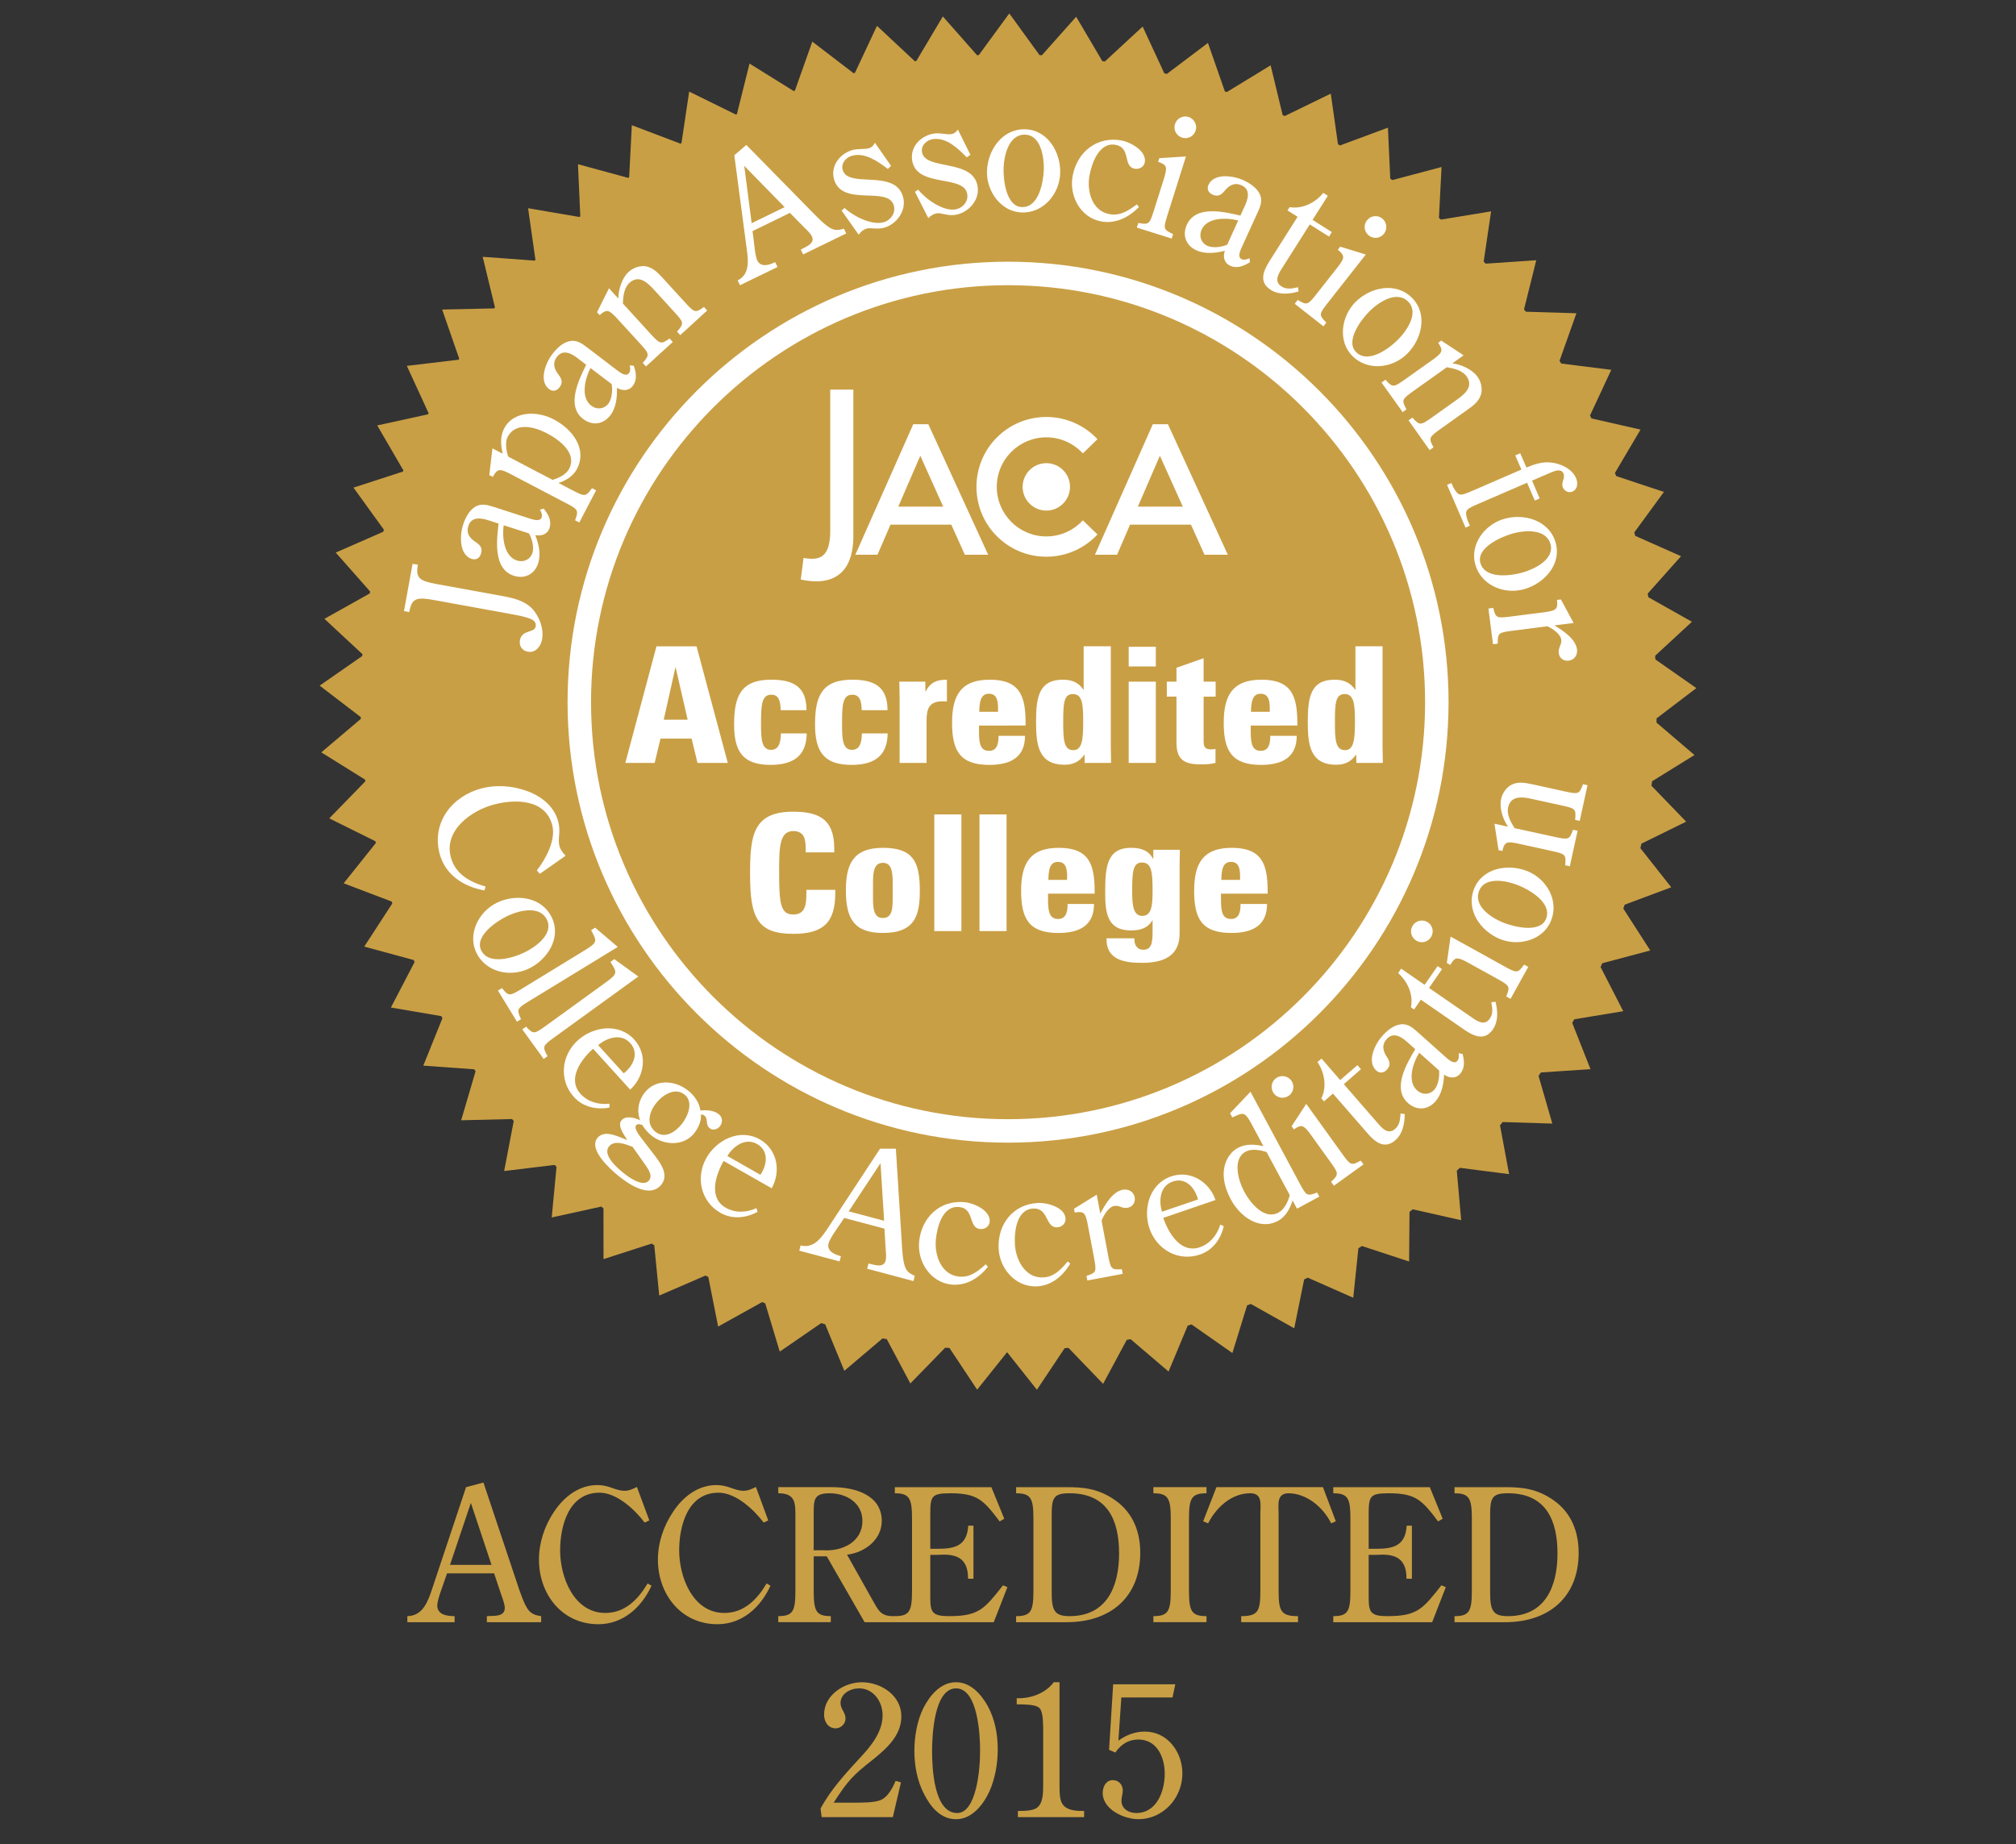 <?xml version="1.0" encoding="utf-8"?>
<!-- Generator: Adobe Illustrator 15.0.0, SVG Export Plug-In . SVG Version: 6.00 Build 0)  -->
<!DOCTYPE svg PUBLIC "-//W3C//DTD SVG 1.1//EN" "http://www.w3.org/Graphics/SVG/1.1/DTD/svg11.dtd">
<svg version="1.1" id="レイヤー_1" xmlns="http://www.w3.org/2000/svg" xmlns:xlink="http://www.w3.org/1999/xlink" x="0px"
	 y="0px" width="345px" height="315.667px" viewBox="0 0 345 315.667" enable-background="new 0 0 345 315.667"
	 xml:space="preserve">
<rect x="0" y="0" width="345" height="315.667" fill="#333333" stroke="none"/>
<g>
	<g>
		<g>
			<path fill="#C99F45" d="M289.976,129.224l-6.497-5.55c0-0.238,0.017-0.485,0.017-0.724l6.802-5.178l-7.017-4.908
				c-0.009-0.205-0.032-0.411-0.032-0.633l6.29-5.813l-7.46-4.206c-0.033-0.207-0.083-0.413-0.107-0.618l5.705-6.398l-7.837-3.483
				c-0.05-0.198-0.116-0.387-0.165-0.585l5.07-6.932l-8.166-2.717c-0.066-0.181-0.131-0.353-0.215-0.535l4.381-7.418l-8.396-1.911
				c-0.082-0.165-0.166-0.33-0.255-0.494l3.647-7.823l-8.562-1.078c-0.097-0.157-0.198-0.306-0.295-0.462l2.887-8.143l-8.65-0.263
				c-0.101-0.132-0.217-0.264-0.315-0.396l2.093-8.415l-8.662,0.584c-0.107-0.116-0.223-0.239-0.338-0.354l1.275-8.597l-8.58,1.409
				c-0.123-0.099-0.23-0.182-0.346-0.288l0.444-8.711l-8.431,2.24c-0.117-0.082-0.229-0.165-0.346-0.248l-0.396-8.728l-8.202,3.047
				c-0.098-0.066-0.229-0.132-0.346-0.198l-1.234-8.669l-7.873,3.828c-0.122-0.057-0.238-0.099-0.361-0.149l-2.057-8.53
				l-7.494,4.578c-0.116-0.033-0.221-0.066-0.338-0.1l-2.896-8.308l-7.025,5.302c-0.148-0.033-0.295-0.065-0.445-0.098l-3.705-8.004
				l-6.472,5.979c-0.149-0.026-0.296-0.034-0.427-0.06l-4.479-7.599l-5.86,6.587c-0.129-0.008-0.27-0.008-0.4-0.008l-5.184-7.147
				l-5.223,7.139c-0.098,0.009-0.198,0-0.301,0.009l-5.846-6.636l-4.541,7.633c-0.083,0.017-0.167,0.017-0.247,0.042l-6.485-6.06
				l-3.774,8.044c-0.083,0.018-0.162,0.042-0.231,0.058l-7.063-5.401l-2.974,8.383c-0.079,0.024-0.149,0.04-0.21,0.073l-7.557-4.701
				l-2.158,8.645c-0.061,0.026-0.122,0.057-0.185,0.083l-7.985-3.936l-1.314,8.802c-0.052,0.042-0.111,0.074-0.172,0.116
				l-8.328-3.162l-0.456,8.9c-0.049,0.033-0.107,0.074-0.166,0.116l-8.595-2.339l0.395,8.901c-0.033,0.04-0.101,0.09-0.14,0.132
				l-8.792-1.499l1.257,8.825c-0.042,0.05-0.092,0.091-0.133,0.14l-8.892-0.65l2.1,8.662c-0.042,0.049-0.083,0.107-0.123,0.165
				l-8.914,0.198l2.918,8.415c-0.041,0.058-0.074,0.114-0.107,0.173l-8.855,1.054l3.726,8.102c-0.033,0.057-0.066,0.123-0.104,0.188
				l-8.69,1.902l4.48,7.698c-0.03,0.066-0.049,0.132-0.074,0.198l-8.468,2.75l5.203,7.203c-0.033,0.116-0.066,0.231-0.103,0.348
				l-8.139,3.565l5.878,6.653c-0.024,0.114-0.045,0.237-0.057,0.345l-7.757,4.34l6.501,6.042c-0.008,0.116-0.016,0.223-0.037,0.33
				l-7.279,5.062l7.031,5.385c0,0.107,0.01,0.207,0.01,0.314l-6.76,5.722l7.505,4.677c0.008,0.1,0.017,0.189,0.033,0.281
				l-6.175,6.339l7.9,3.919c0.024,0.107,0.049,0.206,0.069,0.305l-5.504,6.891l8.225,3.13c0.03,0.106,0.062,0.222,0.095,0.321
				l-4.799,7.384l8.471,2.299c0.038,0.115,0.095,0.229,0.144,0.346l-4.054,7.781l8.625,1.473c0.058,0.125,0.132,0.231,0.198,0.348
				l-3.278,8.126l8.708,0.625c0.087,0.117,0.169,0.231,0.239,0.34l-2.466,8.388l8.708-0.213c0.098,0.115,0.197,0.223,0.288,0.337
				l-1.64,8.563l8.626-1.045c0.106,0.106,0.221,0.223,0.337,0.328l-0.824,8.662l8.477-1.86c0.124,0.106,0.255,0.206,0.38,0.305
				l0.011,8.679l8.234-2.65c0.158,0.09,0.297,0.182,0.448,0.281l0.849,8.613l7.917-3.426c0.166,0.082,0.33,0.158,0.482,0.246
				l1.681,8.482l7.535-4.184c0.176,0.074,0.35,0.148,0.525,0.215l2.487,8.258l7.081-4.874c0.231,0.065,0.456,0.124,0.691,0.198
				l3.277,7.961l6.55-5.551c0.233,0.059,0.481,0.092,0.716,0.133l4.035,7.582l5.957-6.116c0.247,0.017,0.493,0.017,0.733,0.043
				l4.739,7.14l5.127-6.417l5.101,6.431l4.744-7.114c0.229-0.017,0.445-0.023,0.66-0.05l5.924,6.151l4.045-7.524
				c0.221-0.051,0.436-0.076,0.658-0.124l6.496,5.542l3.284-7.87c0.222-0.067,0.437-0.116,0.649-0.19l6.991,4.891l2.513-8.15
				c0.205-0.082,0.426-0.164,0.641-0.248l7.428,4.167l1.695-8.351c0.208-0.099,0.412-0.197,0.611-0.321l7.795,3.442l0.883-8.473
				c0.196-0.122,0.404-0.254,0.6-0.379l8.078,2.651l0.066-8.497c0.182-0.15,0.381-0.297,0.561-0.436l8.283,1.869l-0.75-8.475
				c0.174-0.164,0.352-0.329,0.518-0.493l8.431,1.079l-1.556-8.365c0.157-0.182,0.306-0.354,0.463-0.551l8.488,0.264l-2.355-8.169
				c0.148-0.196,0.271-0.396,0.413-0.583l8.479-0.561l-3.129-7.92c0.117-0.207,0.23-0.412,0.348-0.617l8.383-1.383l-3.878-7.566
				c0.098-0.215,0.204-0.43,0.288-0.643l8.216-2.189l-4.61-7.164c0.074-0.23,0.153-0.445,0.229-0.668l7.971-2.98l-5.283-6.694
				c0.055-0.255,0.129-0.519,0.18-0.774l7.658-3.763l-5.947-6.15c0.05-0.248,0.084-0.501,0.107-0.758L289.976,129.224z"/>
			<path fill="#FFFFFF" d="M172.51,195.57c-41.568,0-75.382-33.822-75.382-75.386c0-41.572,33.814-75.396,75.382-75.396
				s75.383,33.824,75.383,75.396C247.893,161.748,214.078,195.57,172.51,195.57z M172.51,48.814
				c-39.35,0-71.365,32.013-71.365,71.37s32.016,71.369,71.365,71.369c39.351,0,71.367-32.012,71.367-71.369
				S211.861,48.814,172.51,48.814z"/>
			<path fill="#FFFFFF" d="M74.299,102.703c-3.025-0.55-3.828-0.337-4.269,2.051l-0.897-0.166l1.473-8.093l0.906,0.165
				c-0.418,2.28,0.255,2.766,3.282,3.317l11.222,2.042c1.885,0.354,3.685,0.767,5.022,2.117c1.285,1.366,2.062,3.499,1.722,5.334
				c-0.21,1.152-1.125,2.314-2.418,2.075c-1.013-0.181-1.542-1.021-1.365-1.977c0.333-1.86,2.479-1.161,2.701-2.37
				c0.109-0.601-0.29-1.046-0.849-1.26c-1.086-0.444-2.483-0.683-3.64-0.889L74.299,102.703z"/>
			<path fill="#FFFFFF" d="M90.518,91.292c0.537,0.898,0.911,2.371,0.599,3.351c-0.351,1.062-1.425,1.68-2.678,1.277
				c-2.206-0.709-2.536-4.043-2.243-6.02L90.518,91.292z M85.32,89.612c-0.338,2.874-0.925,7.79,2.603,8.927
				c1.885,0.608,3.572-0.255,4.165-2.117c0.524-1.589,0.103-3.311-0.484-4.842c1.037,0.213,2.091-0.123,2.435-1.21
				c0.404-1.25-0.213-2.33-0.981-3.31l-0.668,0.165c0.238,0.436,0.454,0.855,0.312,1.309c-0.259,0.79-1.427,0.42-2.057,0.213
				l-6.061-1.959c-1.112-0.353-2.227-0.708-3.331-0.009c-1.037,0.659-1.658,1.951-2.014,3.072c-0.562,1.728-0.708,5.096,1.496,5.813
				c0.724,0.23,1.333-0.124,1.569-0.882c0.309-0.947-0.09-1.449-0.833-1.959c-1.05-0.667-1.741-1.499-1.313-2.825
				c0.515-1.589,2.108-1.375,3.413-0.955L85.32,89.612z"/>
			<path fill="#FFFFFF" d="M86.992,78.167c-0.359-0.88-0.581-2.511-0.124-3.375c1.37-2.618,4.618-1.737,6.727-0.633
				c2.095,1.094,5.211,3.392,3.799,6.084c-0.548,1.037-1.779,1.532-2.82,1.894L86.992,78.167z M95.565,82.655
				c1.266-0.379,2.534-1.168,3.17-2.379c1.837-3.533-0.905-6.925-3.997-8.506c-2.675-1.433-6.837-1.532-8.459,1.556
				c-0.717,1.376-0.594,2.841-0.25,4.331l-1.759-0.914l-0.535,4.57l0.602,0.312c0.769-1.481,1.288-1.342,2.634-0.7l9.629,5.048
				c2.326,1.209,2.47,1.284,1.819,3.08l0.717,0.377l2.874-5.507l-0.703-0.371c-1.096,1.539-1.24,1.458-3.561,0.246L95.565,82.655z"
				/>
			<path fill="#FFFFFF" d="M104.673,65.743c0.194,1.021,0.046,2.544-0.563,3.351c-0.696,0.888-1.916,1.111-2.951,0.321
				c-1.838-1.4-1.043-4.652-0.112-6.43L104.673,65.743z M100.314,62.434c-1.273,2.586-3.467,7.031-0.519,9.278
				c1.573,1.195,3.445,0.939,4.643-0.609c1.007-1.325,1.191-3.087,1.142-4.734c0.918,0.552,2.018,0.585,2.708-0.321
				c0.792-1.046,0.57-2.264,0.175-3.45l-0.687-0.066c0.081,0.495,0.15,0.957-0.138,1.334c-0.506,0.667-1.478-0.083-2.021-0.485
				l-5.047-3.846c-0.938-0.716-1.87-1.433-3.142-1.135c-1.198,0.271-2.215,1.284-2.922,2.224c-1.1,1.439-2.375,4.577-0.532,5.977
				c0.602,0.46,1.293,0.321,1.768-0.297c0.613-0.798,0.414-1.409-0.125-2.133c-0.766-0.971-1.141-2-0.301-3.104
				c1.025-1.325,2.454-0.592,3.533,0.24L100.314,62.434z"/>
			<path fill="#FFFFFF" d="M111.168,56.966c1.775,1.927,1.885,2.06,3.412,0.963l0.553,0.6l-4.593,4.191l-0.543-0.601
				c1.25-1.45,1.13-1.565-0.631-3.499l-4.047-4.422c-1.058-1.038-1.436-1.409-2.697-0.264l-0.452-0.494l2.043-4.1l1.604,1.754
				c0.01-1.557,0.611-3.509,1.759-4.554c0.719-0.659,1.717-1.029,2.692-0.996c1.37,0.149,2.256,1.07,3.15,2.042l3.646,3.994
				c1.765,1.934,1.885,2.059,3.408,0.963l0.548,0.601l-4.615,4.215l-0.543-0.601c1.272-1.467,1.156-1.588-0.614-3.516l-3.285-3.607
				c-1.132-1.234-2.625-2.701-4.257-1.217c-0.901,0.824-1.078,2.346-1.119,3.523L111.168,56.966z"/>
			<path fill="#FFFFFF" d="M134.273,35.451l-5.64,2.75l-1.271-9.814L134.273,35.451z M125.664,26.575l2.108,15.917
				c0.273,2.008,0.615,4.421-1.539,5.5l0.408,0.824l6.421-3.12l-0.408-0.833c-1.021,0.503-2.444,0.972-3.07-0.304
				c-0.351-0.732-0.549-3.046-0.659-3.894l-0.14-1.112l6.397-3.121l2.531,2.585c0.342,0.297,1.013,0.996,1.211,1.4
				c0.637,1.293-1.059,1.82-1.882,2.306l0.402,0.823l7.375-3.59l-0.403-0.823c-0.659,0.23-1.336,0.33-1.981,0.065
				c-1.037-0.395-2.708-2.156-3.511-2.98l-11.203-11.412L125.664,26.575z"/>
			<path fill="#FFFFFF" d="M152.486,28.387l-0.544,0.526c-1.792-1.341-3.941-2.856-6.118-2.265c-1.054,0.281-1.926,1.31-1.621,2.414
				c0.883,3.285,8.999-0.264,10.341,4.652c0.639,2.321-1.111,4.685-3.274,5.27c-0.669,0.182-1.202,0.132-1.872,0.107
				c-0.355-0.017-0.713-0.065-1.067,0.024c-0.561,0.165-1.03,0.543-1.383,1.054l-2.921-4.125l0.513-0.446
				c1.48,1.409,4.637,2.998,6.649,2.446c1.244-0.338,2.121-1.582,1.776-2.85c-0.955-3.473-8.914,0.322-10.244-4.545
				c-0.624-2.289,1.058-4.396,3.188-4.981c0.962-0.255,2.017-0.081,2.773-0.295c0.512-0.141,0.825-0.485,1.035-0.947L152.486,28.387
				z"/>
			<path fill="#FFFFFF" d="M166.067,26.494l-0.621,0.436c-1.569-1.581-3.465-3.408-5.717-3.129
				c-1.072,0.124-2.097,1.005-1.959,2.142c0.407,3.383,8.945,1.054,9.55,6.125c0.288,2.381-1.783,4.463-3.998,4.727
				c-0.696,0.092-1.219-0.049-1.887-0.164c-0.34-0.083-0.693-0.173-1.055-0.124c-0.577,0.066-1.091,0.379-1.518,0.823l-2.287-4.503
				l0.564-0.37c1.273,1.613,4.15,3.655,6.23,3.4c1.279-0.149,2.328-1.259,2.168-2.553c-0.424-3.581-8.858-0.996-9.46-6.001
				c-0.279-2.355,1.688-4.191,3.877-4.463c1.001-0.116,2.014,0.214,2.791,0.124c0.533-0.066,0.882-0.37,1.179-0.791L166.067,26.494z
				"/>
			<path fill="#FFFFFF" d="M174.878,35.444c-2.71-0.083-3.199-4.701-3.133-6.686c0.07-2.14,0.882-5.795,3.697-5.714
				c2.733,0.09,3.24,3.953,3.188,5.994C178.555,31.178,177.776,35.534,174.878,35.444z M174.842,36.366
				c3.713,0.123,6.467-3.146,6.588-6.719c0.117-3.523-2.076-7.394-5.963-7.518c-3.925-0.123-6.444,3.523-6.563,7.155
				C168.792,32.709,171.284,36.25,174.842,36.366z"/>
			<path fill="#FFFFFF" d="M194.902,35.435c-1.705,1.746-3.979,2.931-6.473,2.462c-3.59-0.684-5.516-4.438-4.857-7.838
				c0.773-4.05,4.166-6.809,8.383-6.01c1.563,0.296,4.314,1.82,3.95,3.738c-0.153,0.798-0.946,1.234-1.745,1.086
				c-2.025-0.386-0.592-3.573-3.211-4.076c-2.832-0.543-4.094,3.08-4.496,5.195c-0.493,2.603,0.347,6.077,3.383,6.653
				c1.869,0.363,3.301-0.609,4.719-1.671L194.902,35.435z"/>
			<path fill="#FFFFFF" d="M199.85,36.621c-0.783,2.502-0.831,2.66,0.904,3.44l-0.244,0.774l-5.961-1.885l0.254-0.791
				c1.877,0.354,1.936,0.173,2.717-2.305l1.796-5.69c0.362-1.433,0.491-1.951-1.128-2.462l0.205-0.633l4.561-0.289L199.85,36.621z
				 M202.303,23.562c-0.979-0.312-1.549-1.333-1.227-2.321c0.316-0.98,1.334-1.532,2.309-1.227c0.986,0.321,1.547,1.366,1.225,2.346
				C204.304,23.324,203.268,23.867,202.303,23.562z"/>
			<path fill="#FFFFFF" d="M210.018,41.874c-0.971,0.429-2.469,0.625-3.408,0.197c-1.014-0.46-1.498-1.613-0.957-2.8
				c0.957-2.099,4.299-2.049,6.242-1.532L210.018,41.874z M212.273,36.9c-2.813-0.667-7.622-1.818-9.162,1.557
				c-0.824,1.794-0.164,3.573,1.615,4.38c1.531,0.7,3.283,0.485,4.883,0.083c-0.348,1.013-0.135,2.083,0.904,2.559
				c1.203,0.545,2.338,0.05,3.391-0.6l-0.081-0.684c-0.454,0.198-0.89,0.363-1.336,0.165c-0.757-0.337-0.247-1.465,0.032-2.075
				l2.637-5.78c0.494-1.071,0.988-2.132,0.413-3.311c-0.538-1.111-1.746-1.877-2.816-2.363c-1.648-0.749-4.991-1.291-5.952,0.817
				c-0.306,0.683-0.025,1.333,0.684,1.653c0.92,0.421,1.465,0.091,2.049-0.593c0.773-0.963,1.695-1.556,2.954-0.98
				c1.531,0.699,1.118,2.256,0.551,3.5L212.273,36.9z"/>
			<path fill="#FFFFFF" d="M220.328,36.012l0.369-0.561c2.208,0.371,4.422-0.773,5.754-2.438l0.783,0.495l-2.613,4.125l3.296,2.091
				l-0.479,0.773l-3.298-2.083l-4.52,7.139c-0.675,1.062-1.78,2.536-0.313,3.474c0.92,0.578,1.861,0.347,2.824,0.132l0.098,0.725
				c-1.539,0.445-3.312,0.643-4.75-0.263c-2.084-1.318-1.301-3.203-0.257-4.883l4.835-7.633L220.328,36.012z"/>
			<path fill="#FFFFFF" d="M227.358,51.672c-1.63,2.066-1.728,2.206-0.379,3.54l-0.495,0.643l-4.916-3.862l0.518-0.659
				c1.623,1.005,1.754,0.84,3.361-1.202l3.686-4.685c0.84-1.217,1.151-1.653-0.196-2.7l0.411-0.527l4.383,1.342L227.358,51.672z
				 M234.258,40.317c-0.814-0.633-0.973-1.786-0.33-2.601c0.635-0.816,1.786-0.963,2.604-0.329c0.807,0.633,0.947,1.811,0.304,2.626
				C236.219,40.804,235.05,40.943,234.258,40.317z"/>
			<path fill="#FFFFFF" d="M232.069,60.26c-1.911-1.918,0.911-5.617,2.321-7.016c1.531-1.508,4.625-3.607,6.602-1.605
				c1.926,1.943-0.353,5.105-1.802,6.537C237.668,59.692,234.112,62.317,232.069,60.26z M231.41,60.911
				c2.619,2.634,6.867,2.156,9.394-0.354c2.52-2.495,3.583-6.809,0.849-9.566c-2.767-2.792-7.113-1.862-9.682,0.692
				C229.531,54.101,228.906,58.374,231.41,60.911z"/>
			<path fill="#FFFFFF" d="M242.064,66.797c-2.135,1.514-2.273,1.614-1.377,3.269l-0.65,0.469l-3.613-5.063l0.668-0.478
				c1.274,1.416,1.398,1.325,3.548-0.198l4.884-3.474c1.16-0.931,1.572-1.26,0.592-2.651l0.528-0.378l3.819,2.519l-1.92,1.375
				c1.541,0.197,3.402,1.029,4.307,2.304c0.568,0.791,0.822,1.812,0.658,2.792c-0.314,1.342-1.334,2.117-2.42,2.874l-4.397,3.136
				c-2.141,1.523-2.271,1.623-1.374,3.269l-0.658,0.477l-3.615-5.096l0.658-0.469c1.293,1.44,1.426,1.343,3.572-0.182l3.971-2.832
				c1.368-0.963,2.996-2.273,1.72-4.067c-0.718-0.996-2.19-1.343-3.368-1.54L242.064,66.797z"/>
			<path fill="#FFFFFF" d="M263.487,85.307l-0.833,0.362l-1.323-3.047l-8.16,3.533c-2.411,1.038-2.559,1.103-2.024,2.906
				l0.396,0.921l-0.743,0.321l-3.162-7.319l0.742-0.321l0.314,0.717c0.946,1.63,1.094,1.556,3.5,0.526l8.166-3.541l-1.053-2.42
				l0.85-0.37l1.062,2.438c1.309-0.552,2.723-1.005,4.082-0.866c1.664,0.132,3.706,1.046,4.404,2.66
				c0.355,0.815,0.314,1.917-0.601,2.321c-0.675,0.288-1.383-0.074-1.655-0.716c-0.361-0.84,0.463-1.54,0.109-2.381
				c-0.42-0.945-1.631-0.386-2.355-0.073l-3.021,1.3L263.487,85.307z"/>
			<path fill="#FFFFFF" d="M253.344,96.364c-0.74-2.594,3.508-4.471,5.417-5.021c2.06-0.594,5.798-0.939,6.571,1.77
				c0.74,2.627-2.766,4.299-4.734,4.866C258.531,98.571,254.141,99.156,253.344,96.364z M252.471,96.628
				c1.006,3.564,4.966,5.195,8.398,4.199c3.4-0.972,6.415-4.241,5.344-7.961c-1.078-3.788-5.335-5.056-8.816-4.06
				C254.094,89.744,251.484,93.186,252.471,96.628z"/>
			<path fill="#FFFFFF" d="M259.05,107.924c-2.602,0.336-2.766,0.354-2.741,2.24l-0.809,0.098l-0.787-6.109l0.82-0.107
				c0.446,1.803,0.604,1.78,3.203,1.45l5.953-0.766c1.449-0.272,1.977-0.362,1.762-2.049l0.669-0.083l2.173,4.027l-3.268,0.411
				c1.431,0.889,3.613,2.298,3.853,4.118c0.113,0.913-0.43,1.794-1.392,1.917c-0.865,0.117-1.624-0.378-1.738-1.293
				c-0.123-0.963,0.544-1.416,0.428-2.306c-0.117-0.963-1.531-1.917-2.373-2.28L259.05,107.924z"/>
			<path fill="#FFFFFF" d="M92.376,149.561l-0.502-0.592c1.531-1.952,3.297-5.22,2.631-7.748c-1.178-4.479-6.341-4.479-9.95-3.532
				c-3.883,1.021-8.621,4.404-7.411,9.007c0.766,2.891,3.261,4.282,5.946,5.039l-0.174,0.667c-3.57-0.626-6.735-2.675-7.686-6.29
				c-1.396-5.318,2.112-9.838,7.158-11.173c2.454-0.642,5.121-0.477,7.535,0.355c2.518,0.838,4.885,2.584,5.604,5.309
				c0.247,0.939,0.214,1.697,0.154,2.347c-0.046,0.683-0.098,1.277,0.054,1.836c0.182,0.7,0.594,1.17,1.05,1.68L92.376,149.561z"/>
			<path fill="#FFFFFF" d="M82.34,162.636c-1.177-2.437,2.705-5.007,4.487-5.861c1.935-0.923,5.562-1.895,6.773,0.65
				c1.181,2.46-2.006,4.71-3.851,5.59C87.816,163.945,83.596,165.254,82.34,162.636z M81.508,163.039
				c1.606,3.343,5.763,4.283,8.987,2.742c3.185-1.532,5.612-5.26,3.931-8.751c-1.697-3.549-6.105-4.101-9.371-2.536
				C81.957,155.983,79.968,159.82,81.508,163.039z"/>
			<path fill="#FFFFFF" d="M100.292,162.504c2.073-1.268,1.781-1.539,0.867-3.31l0.686-0.419l3.877,3.293l-14.996,9.164
				c-2.232,1.367-2.381,1.449-1.56,3.203l-0.696,0.428l-3.257-5.326l0.691-0.421c1.169,1.466,1.307,1.384,3.55,0.017
				L100.292,162.504z"/>
			<path fill="#FFFFFF" d="M103.866,167.996c1.959-1.426,1.651-1.672,0.598-3.359l0.658-0.479l4.116,2.973l-14.231,10.309
				c-2.128,1.539-2.255,1.638-1.305,3.326l-0.663,0.479l-3.658-5.064l0.649-0.469c1.285,1.375,1.416,1.284,3.539-0.254
				L103.866,167.996z"/>
			<path fill="#FFFFFF" d="M102.365,178.882c1.45-1.228,3.882-2.117,5.479-0.364c1.625,1.795,0.437,4.012-1.109,5.18
				L102.365,178.882z M107.844,186.496c2.438-2.215,3.037-5.993,0.701-8.57c-2.627-2.891-7.028-2.264-9.669,0.14
				c-2.827,2.562-3.271,6.801-0.656,9.691c1.542,1.704,3.864,2.231,6.075,1.804l0.013-0.66c-1.848,0.215-3.696-0.297-4.953-1.671
				c-2.341-2.594,0.111-5.911,2.139-7.739L107.844,186.496z"/>
			<path fill="#FFFFFF" d="M110.515,199.482c0.45,0.682,1.202,1.735,0.556,2.543c-1.004,1.243-3.404-0.479-4.377-1.268
				c-1.115-0.898-3.635-3.104-2.47-4.545c0.939-1.17,2.911-0.362,4.032,0.074L110.515,199.482z M109.927,195.012
				c-0.306-0.42-1.531-1.836-1.058-2.42c0.262-0.33,0.752-0.141,1.064-0.033c0.329,0.617,0.992,1.342,1.536,1.777
				c2.083,1.682,5.47,1.928,7.32-0.369c0.67-0.822,1.288-2.116,1.148-3.203c0.228,0,0.424,0.024,0.572,0.141
				c0.759,0.617,0.149,1.555,0.947,2.197c0.52,0.43,1.313,0.198,1.734-0.32c0.521-0.65,0.494-1.531-0.166-2.066
				c-0.859-0.7-2.145-0.766-3.157-0.641c-0.195-1.376-1.054-2.57-2.075-3.395c-2.19-1.768-5.512-2.09-7.427,0.273
				c-1.106,1.366-1.441,3.178-0.814,4.791c-0.902-0.436-2.474-0.882-3.208,0.023c-0.766,0.941,0.581,2.617,1,3.368
				c-1.37-0.511-3.859-1.91-5.108-0.37c-1.593,1.977,2.228,5.377,3.64,6.521c1.811,1.466,5.372,3.86,7.294,1.474
				c1.597-1.968-0.712-4.405-1.864-5.952L109.927,195.012z M116.666,192.393c-1.091,1.342-2.897,2.609-4.526,1.293
				c-1.649-1.334-0.985-3.484,0.171-4.917c1.104-1.366,3.218-2.749,4.861-1.407C118.76,188.637,117.678,191.125,116.666,192.393z"/>
			<path fill="#FFFFFF" d="M124.475,197.852c0.983-1.615,3.014-3.212,5.078-2.051c2.114,1.195,1.671,3.682,0.576,5.27
				L124.475,197.852z M132.059,203.377c1.613-2.855,1.003-6.645-2.032-8.365c-3.399-1.928-7.373,0.057-9.134,3.16
				c-1.889,3.319-0.98,7.494,2.412,9.42c1.994,1.129,4.368,0.906,6.341-0.189l-0.195-0.625c-1.695,0.773-3.6,0.863-5.232-0.057
				c-3.033-1.714-1.741-5.632-0.386-8.02L132.059,203.377z"/>
			<path fill="#FFFFFF" d="M151.297,208.943l-6.062-1.615l5.45-8.25L151.297,208.943z M150.602,196.608l-8.819,13.414
				c-1.119,1.687-2.442,3.737-4.777,3.138l-0.22,0.896l6.885,1.836l0.241-0.889c-1.109-0.295-2.475-0.855-2.108-2.239
				c0.196-0.782,1.572-2.668,2.045-3.376l0.625-0.932l6.88,1.828l0.219,3.607c0.052,0.445,0.111,1.416-0.005,1.852
				c-0.38,1.391-2.005,0.676-2.935,0.518l-0.245,0.881l7.929,2.117l0.236-0.889c-0.654-0.271-1.219-0.617-1.545-1.25
				c-0.521-0.974-0.628-3.4-0.691-4.539l-1.008-15.973L150.602,196.608L150.602,196.608z"/>
			<path fill="#FFFFFF" d="M169.069,216.822c-1.532,1.893-3.685,3.285-6.21,3.037c-3.638-0.354-5.898-3.91-5.568-7.352
				c0.399-4.107,3.53-7.162,7.796-6.75c1.588,0.155,4.466,1.416,4.277,3.358c-0.081,0.808-0.822,1.317-1.637,1.234
				c-2.05-0.188-0.918-3.508-3.583-3.762c-2.86-0.282-3.779,3.442-3.993,5.583c-0.246,2.635,0.897,6.037,3.981,6.323
				c1.898,0.188,3.229-0.917,4.553-2.108L169.069,216.822z"/>
			<path fill="#FFFFFF" d="M183.16,216.262c-1.251,2.109-3.18,3.779-5.715,3.902c-3.65,0.166-6.398-3.029-6.551-6.486
				c-0.201-4.117,2.461-7.59,6.749-7.788c1.593-0.075,4.618,0.757,4.71,2.7c0.032,0.815-0.633,1.441-1.441,1.465
				c-2.059,0.107-1.42-3.334-4.081-3.212c-2.874,0.133-3.265,3.945-3.151,6.093c0.125,2.65,1.75,5.854,4.842,5.697
				c1.891-0.088,3.057-1.365,4.193-2.732L183.16,216.262z"/>
			<path fill="#FFFFFF" d="M189.59,214.616c0.486,2.577,0.52,2.739,2.396,2.616l0.148,0.79l-6.059,1.137l-0.148-0.79
				c1.76-0.559,1.736-0.725,1.258-3.303l-1.119-5.895c-0.353-1.432-0.485-1.951-2.149-1.639l-0.121-0.65l3.886-2.412l0.615,3.236
				c0.789-1.484,2.058-3.739,3.869-4.084c0.915-0.164,1.828,0.313,2.01,1.277c0.164,0.848-0.297,1.638-1.193,1.811
				c-0.955,0.183-1.443-0.47-2.33-0.305c-0.947,0.182-1.818,1.647-2.141,2.512L189.59,214.616z"/>
			<path fill="#FFFFFF" d="M198.854,207.385c-0.559-1.811-0.412-4.395,1.837-5.162c2.304-0.781,3.853,1.186,4.321,3.072
				L198.854,207.385z M208.01,205.385c-1.054-3.112-4.289-5.162-7.592-4.042c-3.686,1.259-4.856,5.55-3.704,8.925
				c1.234,3.615,4.956,5.715,8.646,4.447c2.172-0.732,3.574-2.65,4.059-4.857l-0.592-0.264c-0.535,1.77-1.737,3.269-3.5,3.877
				c-3.293,1.121-5.369-2.444-6.258-5.029L208.01,205.385z"/>
			<path fill="#FFFFFF" d="M220.715,204.546c-0.273,1.078-0.906,2.445-1.918,2.987c-2.453,1.325-4.824-1.639-5.861-3.557
				c-0.988-1.846-2.141-5.59,0.264-6.883c1.014-0.535,2.512-0.273,3.555,0.088L220.715,204.546z M216.211,196.172
				c-1.466-0.321-2.98-0.451-4.396,0.305c-1.746,0.93-3.754,4.018-1.186,8.803c1.516,2.832,4.816,5.424,8.102,3.664
				c1.27-0.691,2.049-2.093,2.472-3.483l0.757,1.409l3.82-2.066l-0.381-0.701c-1.778,0.691-1.852,0.553-3.096-1.771l-8.307-15.479
				l-3.5,3.689l0.395,0.708c1.803-0.816,2.092-1.095,3.244,1.038L216.211,196.172z"/>
			<path fill="#FFFFFF" d="M229.564,197.3c1.531,2.133,1.631,2.272,3.303,1.341l0.469,0.651l-5.063,3.649l-0.487-0.669
				c1.402-1.3,1.285-1.448-0.228-3.556l-3.483-4.843c-0.939-1.151-1.27-1.563-2.643-0.575l-0.396-0.543l2.504-3.822L229.564,197.3z
				 M220.574,187.527c-0.84,0.601-1.985,0.436-2.604-0.403c-0.59-0.841-0.428-1.992,0.406-2.594
				c0.849-0.601,2.009-0.413,2.617,0.429C221.58,185.772,221.383,186.934,220.574,187.527z"/>
			<path fill="#FFFFFF" d="M226.578,188.498l-0.455-0.502c0.989-2.001,0.536-4.455-0.664-6.225l0.697-0.593l3.195,3.681l2.948-2.559
				l0.603,0.699l-2.934,2.561l5.543,6.373c0.822,0.947,1.91,2.43,3.227,1.293c0.824-0.717,0.874-1.672,0.939-2.66l0.717,0.109
				c-0.009,1.597-0.33,3.367-1.607,4.479c-1.859,1.605-3.457,0.329-4.75-1.171l-5.93-6.817L226.578,188.498z"/>
			<path fill="#FFFFFF" d="M246.271,183.211c0.107,1.049-0.133,2.538-0.832,3.312c-0.741,0.831-1.977,0.961-2.947,0.082
				c-1.73-1.54-0.691-4.725,0.386-6.42L246.271,183.211z M242.195,179.572c-1.481,2.496-4.002,6.736-1.25,9.215
				c1.483,1.316,3.377,1.22,4.676-0.248c1.104-1.243,1.432-2.98,1.516-4.617c0.863,0.625,1.959,0.741,2.717-0.117
				c0.873-0.98,0.742-2.215,0.445-3.416l-0.675-0.123c0.048,0.494,0.075,0.963-0.247,1.326c-0.547,0.617-1.467-0.207-1.968-0.65
				l-4.745-4.24c-0.863-0.773-1.736-1.564-3.037-1.375c-1.219,0.188-2.307,1.119-3.088,1.992c-1.211,1.35-2.724,4.371-0.996,5.928
				c0.561,0.494,1.268,0.412,1.795-0.166c0.676-0.749,0.512-1.375,0.033-2.131c-0.691-1.037-0.988-2.084-0.049-3.121
				c1.117-1.243,2.486-0.396,3.5,0.52L242.195,179.572z"/>
			<path fill="#FFFFFF" d="M241.998,172.78l-0.545-0.38c0.463-2.19-0.6-4.447-2.188-5.854l0.512-0.756l4.017,2.766l2.223-3.203
				l0.757,0.52l-2.223,3.217l6.966,4.801c1.021,0.707,2.453,1.877,3.433,0.452c0.626-0.898,0.437-1.836,0.255-2.808l0.725-0.083
				c0.388,1.556,0.512,3.333-0.451,4.735c-1.393,2.023-3.252,1.176-4.883,0.057l-7.443-5.146L241.998,172.78z"/>
			<path fill="#FFFFFF" d="M257.271,165.296c2.281,1.274,2.43,1.351,3.551-0.198l0.707,0.396l-3.029,5.459l-0.742-0.404
				c0.742-1.77,0.561-1.861-1.705-3.12l-5.227-2.891c-1.336-0.642-1.812-0.88-2.636,0.609l-0.594-0.321l0.644-4.527L257.271,165.296
				z M244.945,160.289c-0.492,0.906-1.598,1.244-2.504,0.742c-0.904-0.496-1.248-1.599-0.739-2.512
				c0.493-0.904,1.63-1.234,2.536-0.732C245.125,158.272,245.439,159.41,244.945,160.289z"/>
			<path fill="#FFFFFF" d="M264.576,157.26c-1.021,2.512-5.526,1.375-7.362,0.634c-1.992-0.808-5.138-2.832-4.083-5.45
				c1.021-2.528,4.842-1.68,6.719-0.915C261.842,152.336,265.662,154.567,264.576,157.26z M265.422,157.605
				c1.408-3.441-0.717-7.154-4.018-8.498c-3.284-1.326-7.683-0.601-9.131,2.997c-1.475,3.649,1.096,7.27,4.453,8.629
				C259.916,162.018,264.081,160.916,265.422,157.605z"/>
			<path fill="#FFFFFF" d="M265.842,143.189c2.561,0.56,2.727,0.601,3.346-1.177l0.789,0.172l-1.333,6.077l-0.792-0.172
				c0.182-1.902,0.018-1.935-2.551-2.495l-5.848-1.284c-1.463-0.24-1.99-0.33-2.346,1.333l-0.659-0.132l-0.7-4.529l2.321,0.51
				c-0.888-1.284-1.522-3.227-1.185-4.742c0.215-0.963,0.798-1.827,1.631-2.363c1.201-0.675,2.461-0.42,3.746-0.147l5.279,1.161
				c2.568,0.56,2.725,0.593,3.352-1.178l0.781,0.165l-1.334,6.102l-0.789-0.165c0.197-1.927,0.033-1.968-2.529-2.52l-4.768-1.045
				c-1.629-0.371-3.704-0.7-4.173,1.449c-0.265,1.202,0.469,2.528,1.112,3.533L265.842,143.189z"/>
			<g>
				<g>
					<path fill="#C99F45" d="M84.114,267.83h-7.105l3.57-10.605L84.114,267.83z M79.758,254.533l-5.751,17.239
						c-0.724,2.184-1.581,4.8-4.297,4.836v1.036h8.086v-1.036c-1.293,0-2.969-0.231-2.969-1.839c0-0.914,0.951-3.365,1.263-4.289
						l0.413-1.201h8.052l1.301,3.885c0.185,0.479,0.531,1.515,0.531,2.018c0,1.646-1.992,1.325-3.067,1.426v1.035h9.293v-1.035
						c-0.794-0.101-1.518-0.315-2.064-0.916c-0.847-0.923-1.663-3.543-2.078-4.777l-5.74-17.176L79.758,254.533z"/>
					<path fill="#C99F45" d="M111.117,260.221l-0.798,0.371c-1.698-2.24-4.767-5.113-7.728-5.113c-5.244,0-6.736,5.648-6.736,9.888
						c0,4.55,2.34,10.694,7.738,10.694c3.379,0,5.622-2.33,7.232-5.049l0.67,0.389c-1.716,3.719-4.866,6.587-9.102,6.587
						c-6.22,0-10.161-5.147-10.161-11.051c0-2.872,0.938-5.747,2.549-8.142c1.651-2.529,4.232-4.619,7.427-4.619
						c1.1,0,1.922,0.262,2.614,0.518c0.729,0.248,1.366,0.461,2.029,0.461c0.816,0,1.449-0.305,2.146-0.658L111.117,260.221z"/>
					<path fill="#C99F45" d="M131.47,260.221l-0.779,0.371c-1.705-2.24-4.768-5.113-7.735-5.113c-5.248,0-6.727,5.648-6.727,9.888
						c0,4.55,2.33,10.694,7.73,10.694c3.389,0,5.621-2.33,7.233-5.049l0.658,0.389c-1.699,3.719-4.856,6.587-9.085,6.587
						c-6.223,0-10.177-5.147-10.177-11.051c0-2.872,0.956-5.747,2.571-8.142c1.634-2.529,4.225-4.619,7.418-4.619
						c1.092,0,1.917,0.262,2.613,0.518c0.731,0.248,1.353,0.461,2.021,0.461c0.822,0,1.453-0.305,2.149-0.658L131.47,260.221z"/>
					<path fill="#C99F45" d="M139.247,259.018c0-2.37,0.057-3.44,2.721-3.44c2.836,0,5.617,1.606,5.617,4.734
						c0,3.632-3.509,5.245-6.694,5.015h-1.644V259.018z M141.483,266.373l6.479,11.271h5.242v-1.036
						c-2.559,0.097-2.846-0.956-4.01-2.966l-4.235-7.55c3.042-0.38,5.937-2.562,5.937-5.781c0-4.513-4.735-5.78-8.434-5.78h-9.273
						v1.046c3.091,0,2.93,1.827,2.93,4.387v12.316c0,3.5-0.441,4.325-2.93,4.325v1.035h8.989v-1.035c-2.485,0-2.93-0.825-2.93-4.325
						v-5.911h2.236V266.373L141.483,266.373z"/>
					<path fill="#C99F45" d="M166.586,270.201h-0.923c0.038-4.053-2.68-4.232-5.171-4.085h-1.292v7.305
						c0,2.552,0.349,3.188,3.227,3.188c5.147,0,6.063-1.294,9.223-5.278l0.749,0.318l-2.339,5.994h-16.927v-1.035
						c2.498,0,2.943-0.826,2.943-4.326v-12.383c0-3.466-0.446-4.321-2.943-4.321v-1.046h16.523l2.204,5.4l-0.785,0.469
						c-2.784-3.686-3.819-4.823-8.461-4.823c-3.219,0-3.413,0.501-3.413,3.599v5.904h1.292c2.969,0,4.985-0.537,5.208-3.953h0.886
						V270.201z"/>
					<path fill="#C99F45" d="M179.979,259.578c-0.037-3.311,0.348-4.001,3.066-4.001c6.439,0,8.465,4.546,8.465,10.292
						c0,5.648-2.082,10.738-8.465,10.738c-2.584,0-3.104-0.916-3.066-4.299V259.578z M182.534,277.645
						c7.395,0,12.599-4.191,12.599-11.898c0-3.572-1.252-6.824-4.232-8.934c-2.964-2.115-5.717-2.279-8.366-2.279h-8.646v1.045
						c2.525,0,2.961,0.855,2.961,4.322v12.383c0,3.5-0.436,4.325-2.961,4.325v1.036H182.534L182.534,277.645z"/>
					<path fill="#C99F45" d="M203.473,272.281c0,3.5,0.437,4.326,2.998,4.326v1.035h-9.09v-1.035c2.512,0,2.973-0.826,2.973-4.326
						v-12.383c0-3.466-0.461-4.321-2.973-4.321v-1.046h9.09v1.046c-2.562,0-2.998,0.855-2.998,4.321V272.281L203.473,272.281z"/>
					<path fill="#C99F45" d="M218.812,272.281c0,3.5,0.413,4.326,3.318,4.326v1.035h-9.726v-1.035c2.874,0,3.285-0.826,3.285-4.326
						v-13.196c0-1.582,0.413-3.508-1.735-3.508c-3.229,0-5.84,2.452-7.207,5.147l-0.85-0.348l2.273-5.846h18.23l2.198,5.846
						l-0.79,0.348c-1.359-2.718-4.108-5.089-7.254-5.147c-2.141,0-1.746,1.926-1.746,3.508v13.196H218.812z"/>
					<path fill="#C99F45" d="M241.619,270.201h-0.924c0.033-4.053-2.665-4.232-5.17-4.085h-1.301v7.305
						c0,2.552,0.348,3.188,3.212,3.188c5.163,0,6.077-1.294,9.238-5.278l0.749,0.318l-2.336,5.994h-16.921v-1.035
						c2.503,0,2.931-0.826,2.931-4.326v-12.383c0-3.466-0.428-4.321-2.931-4.321v-1.046h16.517l2.205,5.4l-0.781,0.469
						c-2.783-3.686-3.828-4.823-8.475-4.823c-3.209,0-3.408,0.501-3.408,3.599v5.904h1.301c2.965,0,4.99-0.537,5.203-3.953h0.891
						V270.201L241.619,270.201z"/>
					<path fill="#C99F45" d="M255.008,259.578c-0.031-3.311,0.346-4.001,3.062-4.001c6.438,0,8.466,4.546,8.466,10.292
						c0,5.648-2.084,10.738-8.466,10.738c-2.591,0-3.094-0.916-3.062-4.299V259.578z M257.559,277.645
						c7.385,0,12.598-4.191,12.598-11.898c0-3.572-1.26-6.824-4.232-8.934c-2.963-2.115-5.713-2.279-8.365-2.279h-8.645v1.045
						c2.518,0,2.964,0.855,2.964,4.322v12.383c0,3.5-0.446,4.325-2.964,4.325v1.036H257.559L257.559,277.645z"/>
				</g>
			</g>
			<g>
				<path fill="#FFFFFF" d="M146.034,91.844c0,4.635-2.02,8.842-9.002,7.344l0.482-3.697c2.828,0.518,4.569-0.132,4.569-4.701
					V66.682h3.951V91.844L146.034,91.844z"/>
				<g>
					<path fill="#FFFFFF" d="M179.061,91.811c-4.684,0-8.481-3.804-8.481-8.488c0-4.668,3.796-8.473,8.481-8.473
						c2.47,0,4.692,1.062,6.25,2.75l2.502-2.43c-2.184-2.33-5.302-3.804-8.751-3.804c-6.612,0-11.959,5.352-11.959,11.956
						c0,6.611,5.348,11.963,11.959,11.963c3.449,0,6.569-1.466,8.751-3.812l-2.502-2.42
						C183.753,90.749,181.53,91.811,179.061,91.811z"/>
					<path fill="#FFFFFF" d="M179.061,87.39c-2.242,0-4.057-1.827-4.057-4.067c0-2.231,1.816-4.051,4.057-4.051
						c2.238,0,4.051,1.82,4.051,4.051C183.111,85.562,181.299,87.39,179.061,87.39z"/>
				</g>
				<g>
					<path fill="#FFFFFF" d="M152.709,86.713h9.884l1.115,3.08h-12.108L152.709,86.713z"/>
					<g>
						<polygon fill="#FFFFFF" points="165.116,94.947 169.106,94.947 158.86,72.602 156.29,72.602 146.373,94.947 150.161,94.947 
							157.492,78.002 						"/>
					</g>
				</g>
				<g>
					<path fill="#FFFFFF" d="M193.723,86.713h9.883l1.111,3.08h-12.113L193.723,86.713z"/>
					<g>
						<polygon fill="#FFFFFF" points="206.132,94.947 210.119,94.947 199.865,72.602 197.287,72.602 187.377,94.947 191.164,94.947 
							198.49,78.002 						"/>
					</g>
				</g>
			</g>
			<g>
				<path fill="#FFFFFF" d="M117.678,123.181h-4.091l2.017-9.032L117.678,123.181z M124.549,130.575l-5.351-19.958h-6.854
					l-5.332,19.958h5.022l0.999-4.158h5.327l1.001,4.158H124.549z"/>
				<path fill="#FFFFFF" d="M131.861,130.912c-4.829,0-6.232-2.371-6.232-6.957c0-4.775,1.156-7.625,6.327-7.625
					c3.721,0,6.064,1.127,6.064,5.22h-4.418c-0.044-1.104-0.111-2.652-1.602-2.652c-1.709,0-1.765,1.887-1.765,5.072
					c0,2.388,0.056,4.373,1.721,4.373c1.511,0,1.646-1.68,1.684-2.816h4.417C137.994,128.952,136.252,130.912,131.861,130.912z"/>
				<path fill="#FFFFFF" d="M145.722,130.912c-4.829,0-6.243-2.371-6.243-6.957c0-4.775,1.166-7.625,6.337-7.625
					c3.722,0,6.068,1.127,6.068,5.22h-4.417c-0.059-1.104-0.107-2.652-1.602-2.652c-1.717,0-1.764,1.887-1.764,5.072
					c0,2.388,0.047,4.373,1.714,4.373c1.508,0,1.651-1.68,1.676-2.816h4.414C151.856,128.952,150.119,130.912,145.722,130.912z"/>
				<path fill="#FFFFFF" d="M161.243,120.036c-2.27,0-2.68,1.35-2.68,3.311v7.229h-4.609v-11.116c0-0.057-0.056-2.742-0.056-2.792
					h4.453l0.021,1.762c0.803-1.655,1.935-2.099,3.673-2.099v3.73C161.745,120.061,161.847,120.036,161.243,120.036z"/>
				<path fill="#FFFFFF" d="M170.793,121.831h-3.208c0-0.527,0.033-1.021,0.116-1.515c0.166-0.915,0.556-1.583,1.545-1.583
					c0.938,0,1.324,0.578,1.464,1.383C170.817,120.661,170.793,121.271,170.793,121.831z M175.511,124.178v-0.387
					c0-4.61-0.93-7.459-6.129-7.459c-4.8,0-6.453,2.511-6.453,7.343c0,4.751,1.3,7.238,6.371,7.238c3.927,0,6.11-1.515,6.11-4.973
					h-4.532c0,1.244-0.185,2.569-1.63,2.569c-1.354,0-1.709-1.046-1.709-3.146v-1.186H175.511z"/>
				<path fill="#FFFFFF" d="M185.366,123.56c0,3.046-0.183,4.833-1.704,4.833c-1.631,0-1.714-1.869-1.714-4.85
					c0-3.071,0.083-4.758,1.655-4.758C185.268,118.785,185.366,120.645,185.366,123.56z M190.144,130.575
					c0-0.049-0.05-2.585-0.05-2.651v-17.308h-4.645v7.484c-0.84-1.276-1.982-1.77-3.555-1.77c-4.09,0-4.591,2.981-4.591,7.147
					c0,3.786,0.284,7.41,4.87,7.41c1.516,0,2.571-0.527,3.426-1.771l0.016,1.458H190.144z"/>
				<path fill="#FFFFFF" d="M193.156,114.065v-3.367h4.643v3.367H193.156z M193.156,130.575v-13.907h4.643v13.907H193.156z"/>
				<path fill="#FFFFFF" d="M205.975,119.229v7.484c0,1.128,0.189,1.547,1.318,1.547c0.305,0,0.421-0.024,0.717-0.083v2.396
					c-0.717,0.197-1.516,0.255-2.537,0.255c-2.863,0-4.141-0.856-4.141-3.73v-7.871h-1.654v-2.561h1.654v-2.379l4.643-1.63v4.009
					h2.061v2.561L205.975,119.229L205.975,119.229z"/>
				<path fill="#FFFFFF" d="M217.297,121.831h-3.213c0-0.527,0.033-1.021,0.117-1.515c0.172-0.915,0.544-1.583,1.547-1.583
					c0.932,0,1.318,0.578,1.467,1.383C217.315,120.661,217.297,121.271,217.297,121.831z M222.016,124.178v-0.387
					c0-4.61-0.939-7.459-6.135-7.459c-4.8,0-6.463,2.511-6.463,7.343c0,4.751,1.311,7.238,6.382,7.238
					c3.927,0,6.109-1.515,6.109-4.973h-4.526c0,1.244-0.199,2.569-1.633,2.569c-1.35,0-1.711-1.046-1.711-3.146v-1.186H222.016z"/>
				<path fill="#FFFFFF" d="M231.871,123.56c0,3.046-0.189,4.833-1.713,4.833c-1.631,0-1.715-1.869-1.715-4.85
					c0-3.071,0.083-4.758,1.666-4.758C231.754,118.785,231.871,120.645,231.871,123.56z M236.646,130.575
					c0-0.049-0.049-2.585-0.049-2.651v-17.308h-4.643v7.484c-0.858-1.276-1.986-1.77-3.566-1.77c-4.084,0-4.586,2.981-4.586,7.147
					c0,3.786,0.279,7.41,4.865,7.41c1.522,0,2.577-0.527,3.418-1.771l0.033,1.458H236.646z"/>
				<path fill="#FFFFFF" d="M135.759,159.828c-6.138,0-7.398-2.709-7.398-10.201c0-6.504,0.436-10.703,7.337-10.703
					c4.277,0,7.067,1.16,7.067,6.266v0.691h-4.887v-0.527c0-1.573-0.163-3.113-2.118-3.113c-2.321,0-2.428,2.618-2.428,6.793
					c0,5.458,0.185,7.484,2.4,7.484c2.123,0,2.263-1.746,2.263-3.705v-0.519h4.944v0.601
					C142.938,158.01,140.753,159.828,135.759,159.828z"/>
				<path fill="#FFFFFF" d="M152.766,153.777c0,1.796-0.103,3.343-1.687,3.343c-1.517,0-1.68-1.58-1.68-3.343v-2.535
					c0-1.878,0.107-3.565,1.709-3.565c1.522,0,1.658,1.63,1.658,3.565V153.777z M157.41,152.401c0-4.808-1.087-7.294-6.302-7.294
					c-5.158,0-6.351,2.849-6.351,7.294c0,4.718,1.331,7.278,6.321,7.278C156.713,159.68,157.41,156.519,157.41,152.401z"/>
				<path fill="#FFFFFF" d="M159.887,159.359v-19.966h4.637v19.966H159.887z"/>
				<path fill="#FFFFFF" d="M167.618,159.359v-19.966h4.636v19.966H167.618z"/>
				<path fill="#FFFFFF" d="M182.609,150.598h-3.199c0-0.518,0.033-1.012,0.117-1.506c0.155-0.922,0.547-1.581,1.542-1.581
					c0.941,0,1.316,0.585,1.466,1.376C182.65,149.446,182.609,150.047,182.609,150.598z M187.326,152.954v-0.387
					c0-4.61-0.93-7.459-6.125-7.459c-4.805,0-6.456,2.51-6.456,7.344c0,4.75,1.298,7.228,6.384,7.228
					c3.909,0,6.092-1.506,6.092-4.964h-4.519c0,1.243-0.199,2.569-1.633,2.569c-1.355,0-1.716-1.046-1.716-3.154v-1.178H187.326z"/>
				<path fill="#FFFFFF" d="M197.241,152.452c0,2.577-0.181,4.305-1.763,4.305c-1.506,0-1.729-1.728-1.729-4.215
					c0-3.35,0.131-4.924,1.682-4.924C197.117,147.618,197.241,149.389,197.241,152.452z M201.917,145.445h-4.554v1.614
					c-0.748-1.425-1.934-1.951-3.812-1.951c-4.23,0-4.42,3.45-4.42,7.73c0,3.533,0.436,6.406,4.388,6.406
					c1.468,0,2.816-0.27,3.722-1.77c0,0.346,0,1.969,0,1.969c0,1.982-0.182,3.111-1.621,3.111c-0.987,0-1.491-0.799-1.491-1.763
					v-0.196h-4.774v0.164c0,3.566,3.15,4.035,6.076,4.035c3.475,0,6.438-1.021,6.438-5.022v-11.931
					C201.866,147.594,201.917,145.633,201.917,145.445z"/>
				<path fill="#FFFFFF" d="M212.217,150.598h-3.203c0-0.518,0.017-1.012,0.117-1.506c0.162-0.922,0.543-1.581,1.529-1.581
					c0.955,0,1.335,0.585,1.475,1.376C212.241,149.446,212.217,150.047,212.217,150.598z M216.936,152.954v-0.387
					c0-4.61-0.939-7.459-6.127-7.459c-4.807,0-6.454,2.51-6.454,7.344c0,4.75,1.284,7.228,6.374,7.228
					c3.918,0,6.102-1.506,6.102-4.964h-4.537c0,1.243-0.182,2.569-1.631,2.569c-1.35,0-1.713-1.046-1.713-3.154v-1.178H216.936z"/>
			</g>
		</g>
	</g>
	<g>
		<path fill="#C99F45" d="M140.613,311.007l-0.19-1.464c1.754-3.27,4.242-5.954,6.729-8.662c1.877-2.002,3.886-4.422,3.886-7.32
			c0-2.33-1.569-4.593-4.019-4.593c-1.494,0-3.178,0.897-3.178,2.519c0,1.047,0.855,1.586,0.855,2.645
			c0,0.896-0.766,1.678-1.695,1.678c-1.272,0-1.977-1.135-1.977-2.336c0-3.352,3.413-5.551,6.476-5.551
			c3.278,0,6.75,2.256,6.75,5.83c0,3.277-2.518,5.508-4.841,7.385c-3.544,2.773-4.296,3.631-6.75,7.393h3.124
			c1.973,0,3.685,0,4.842-0.412c0.984-0.387,1.84-1.407,2.643-3.317l0.914,0.255l-1.392,5.952H140.613L140.613,311.007z"/>
		<path fill="#C99F45" d="M169.023,291.971c1.249,2.289,1.72,4.865,1.72,7.451c0,2.452-0.448,5.022-1.459,7.262
			c-1.05,2.223-2.957,4.678-5.667,4.678c-2.648,0-4.37-2.102-5.483-4.307c-1.185-2.289-1.654-4.865-1.654-7.41
			c0-2.455,0.469-5.13,1.531-7.297c1.116-2.174,2.957-4.43,5.605-4.43C166.067,287.918,167.878,289.928,169.023,291.971z
			 M163.617,288.967c-3.794,0-4.11,8.149-4.11,10.768c0,2.799,0.296,10.57,4.298,10.57c3.25,0,3.947-7.359,3.918-10.76
			C167.723,296.961,167.344,288.967,163.617,288.967z"/>
		<path fill="#C99F45" d="M181.316,287.918v17.292c0,1.751,0,3.028,0.676,3.785c0.857,0.954,2.389,0.954,3.533,0.954v1.054h-11.33
			v-1.054c1.012,0,2.639,0,3.334-0.6c0.992-0.824,0.992-2.447,0.992-4.141v-8.976c0-0.965,0-2.809-0.445-3.634
			c-0.381-0.706-1.526-0.896-4.084-0.896v-1.045c2.336,0.09,4.879-0.799,6.342-2.744h0.982V287.918L181.316,287.918z"/>
		<path fill="#C99F45" d="M191.393,297.913c1.336-0.952,2.834-1.548,4.521-1.548c3.909,0,6.43,3.533,6.43,7.154
			c0,4.207-3.278,7.84-7.551,7.84c-2.428,0-6.086-1.664-6.086-4.486c0-1.054,0.545-2.199,1.748-2.199
			c0.973,0,1.688,0.791,1.688,1.746c0,0.615-0.224,1.178-0.224,1.795c0,1.365,1.252,2.09,2.52,2.09c3.549,0,4.883-3.785,4.883-6.717
			c0-2.832-1.311-5.863-4.527-5.863c-1.722,0-2.99,0.865-3.928,2.231l-1.071-0.469l0.7-11.216h10.637l-0.482,2.255h-8.752
			L191.393,297.913z"/>
	</g>
</g>
</svg>
